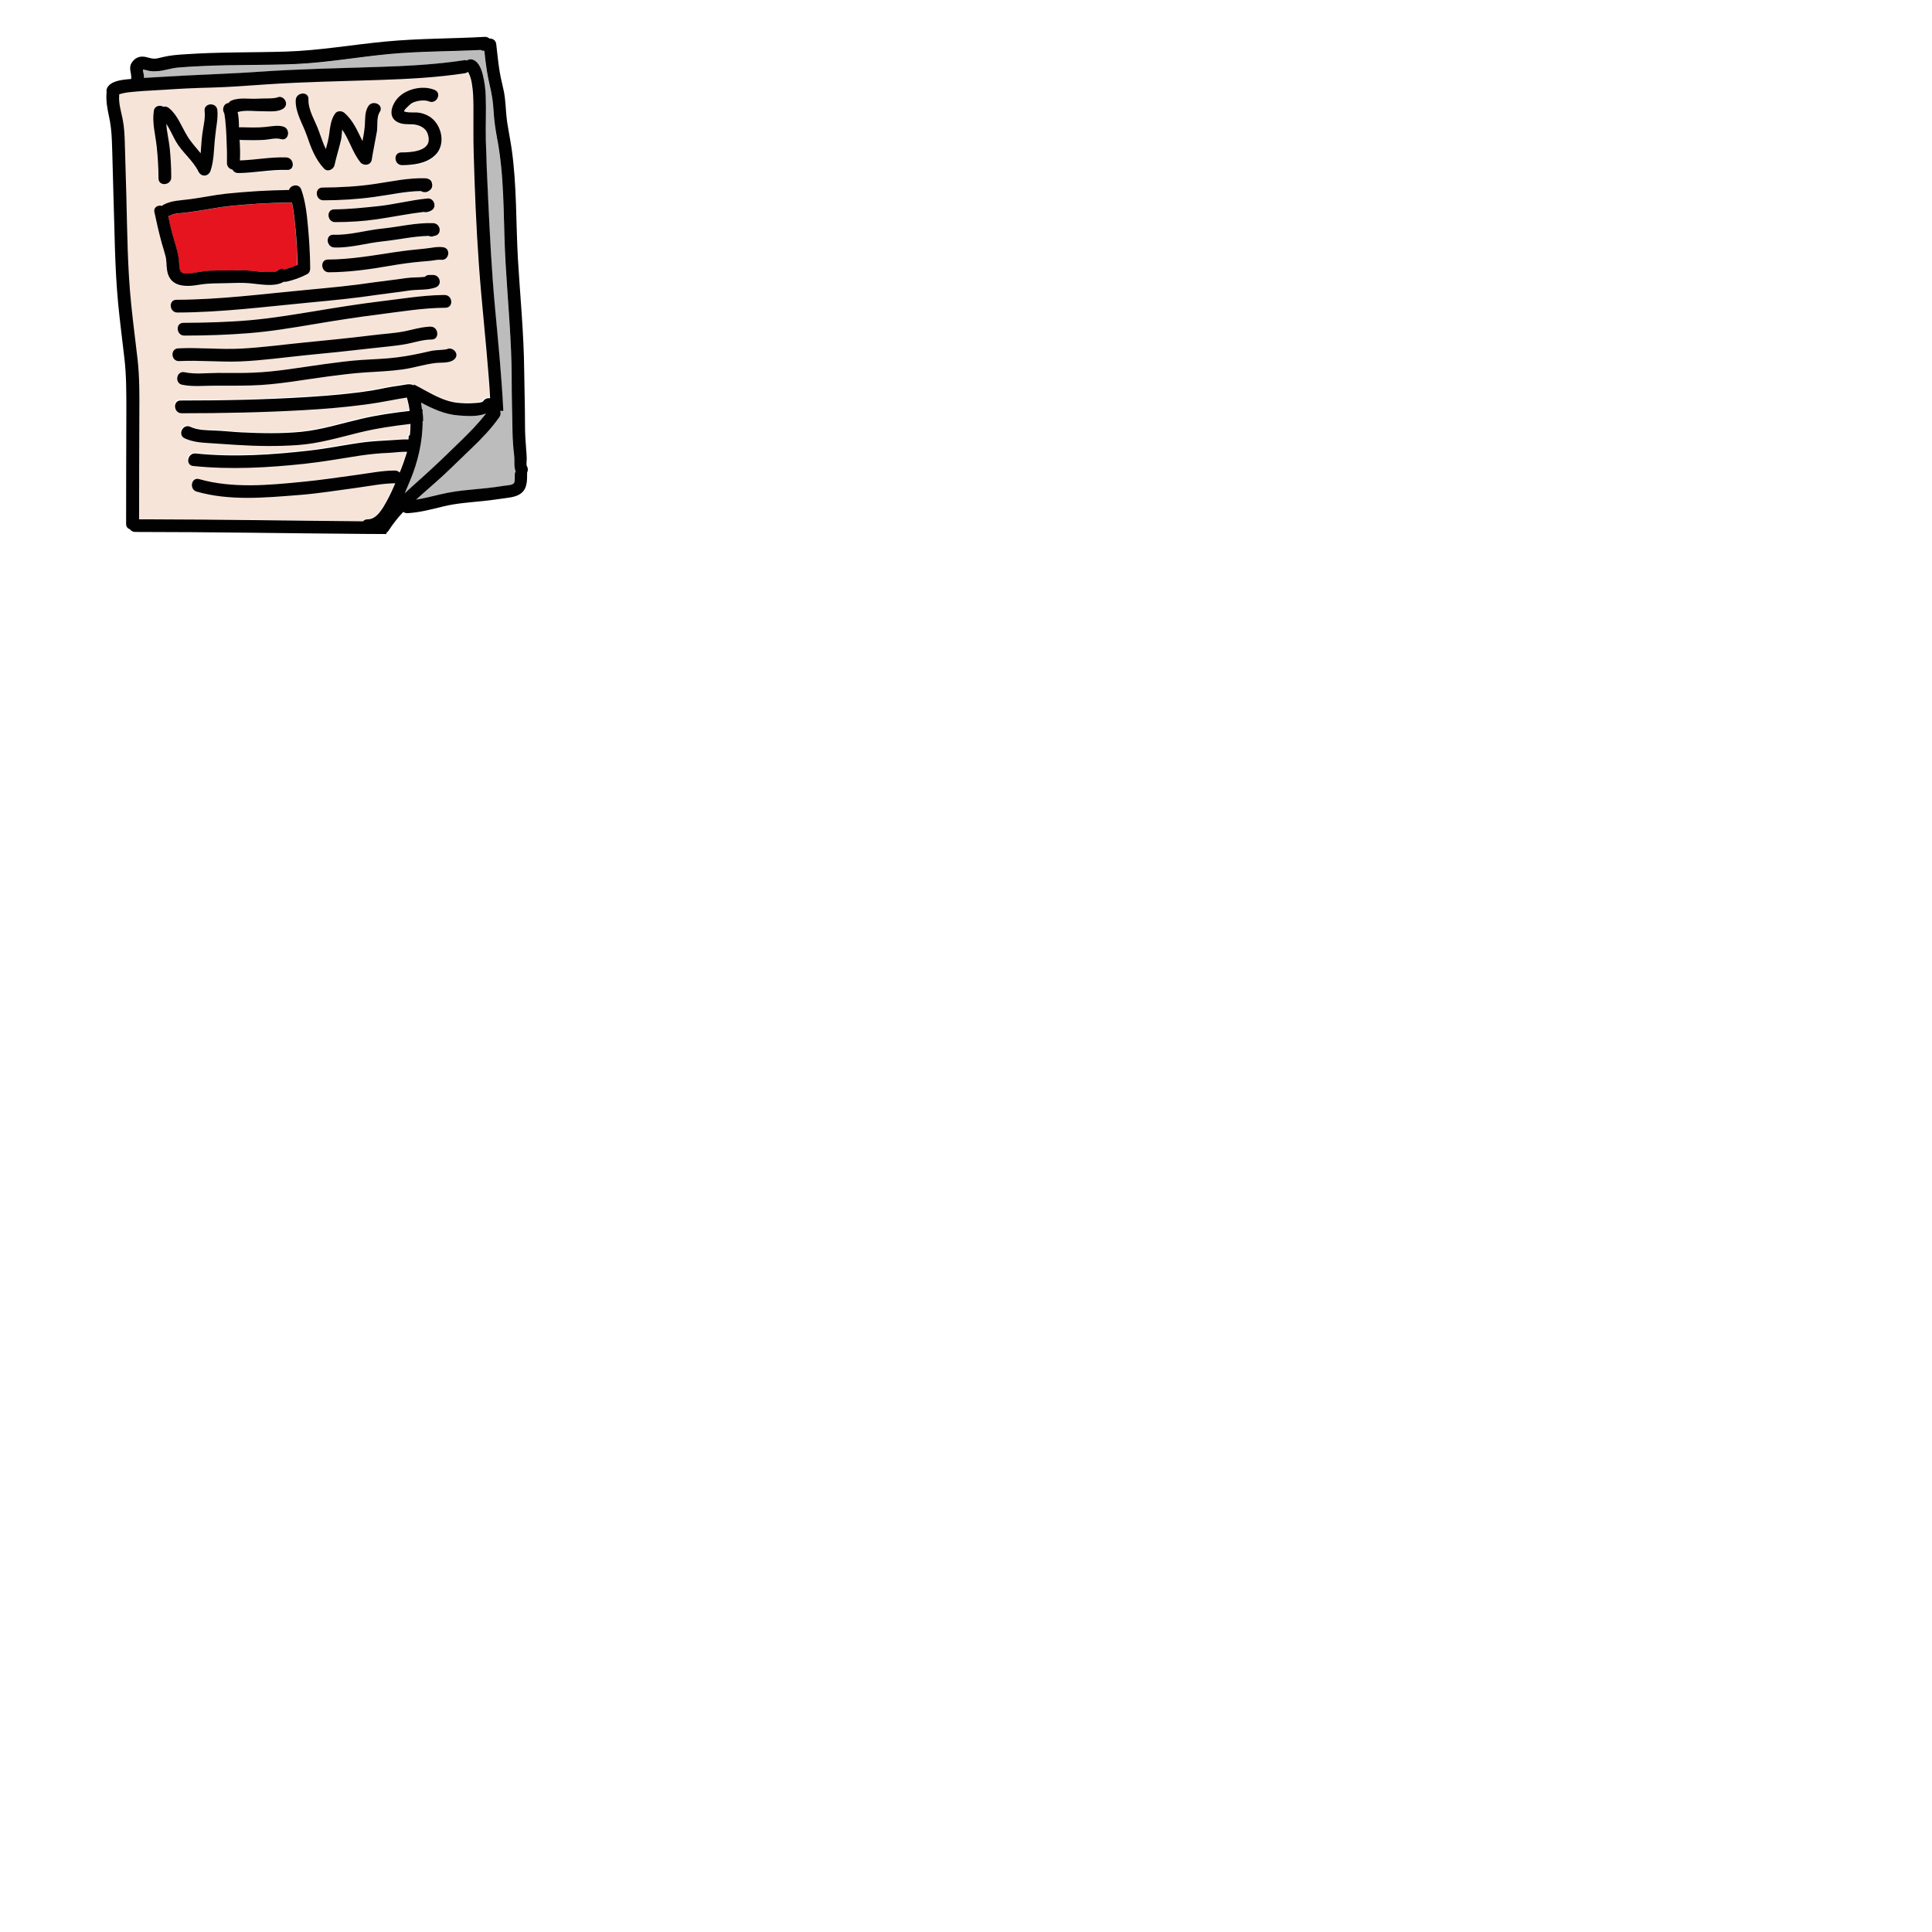 <svg xmlns="http://www.w3.org/2000/svg" width="10" height="10" viewBox="0,0,500,500">
<g fill="none" fill-rule="nonzero" stroke="none" stroke-width="1" stroke-linecap="butt" stroke-linejoin="miter" stroke-miterlimit="10" stroke-dasharray="" stroke-dashoffset="0" font-family="none" font-weight="none" font-size="none" text-anchor="none" style="mix-blend-mode: normal"><g transform="translate(0, -yOffset) scale(0.3,0.3)">
<path d="M421.3,325.2c-2.5,-32.4 -6.2,-64.7 -8.5,-97.2c-2.3,-32.1 -3.6,-64.4 -4.5,-96.6c-0.4,-13.5 -0.1,-27 -0.2,-40.5c0,-6.2 -0.2,-12.6 -1.3,-18.7c-0.5,-2.6 -1,-5.1 -2,-7.6c-0.4,-1 -0.8,-1.9 -1.3,-2.8c-0.7,0.6 -1.6,1 -2.8,1.2c-24.3,3.7 -49.3,4.9 -73.9,5.8c-32.4,1.1 -64.9,1.6 -97.3,3.8c-16.2,1.1 -32.3,2.5 -48.5,2.8c-13,0.3 -25.9,0.9 -38.9,1.8c-8,0.6 -16,0.8 -24,1.5c-4,0.4 -8.1,0.7 -12.1,1.5c-1.2,0.2 -2.4,0.6 -3.5,1c0.1,0.4 0.1,0.9 0,1.3c-0.5,6.8 1.7,13.5 3,20c1.4,7 1.7,14.1 1.9,21.2c0.4,15.1 0.9,30.2 1.3,45.3c0.9,31.2 1,62.4 4.2,93.5c1.6,15.8 3.7,31.6 5.5,47.4c1.7,15.2 1.5,30.7 1.5,45.9c-0.1,30.7 -0.2,61.3 -0.2,92c2.7,0 5.3,0 8,0c61.7,0.1 123.5,1.2 185.2,1.7c0.8,-1.1 2.1,-1.8 3.9,-1.7c8,0.2 13.4,-10 16.7,-16c2.7,-4.9 4.9,-10 7.2,-15.1c-11.2,0.1 -22.1,2.4 -33.2,3.9c-16.5,2.2 -32.9,4.9 -49.5,6.2c-29.2,2.4 -59.9,5.4 -88.6,-2.9c-6.8,-1.9 -4.7,-12.8 2.1,-10.8c28.7,8.3 60.1,5.2 89.5,2.3c15.9,-1.5 31.7,-4.1 47.5,-6.1c10.5,-1.4 20.7,-3.5 31.2,-3.6c0.1,0 0.2,0 0.3,0h0.3c1.8,0 3.2,0.7 4.2,1.8c2.4,-5.7 4.5,-11.9 6,-18.4c-5.4,-0.3 -11,0.7 -16.4,0.9c-8.3,0.3 -16.5,1.1 -24.6,2.4c-15.8,2.4 -31.5,5.3 -47.4,7c-32,3.4 -64.1,5.2 -96.1,1.9c-7.1,-0.7 -4.9,-11.5 2.1,-10.8c32.8,3.4 66.2,1.1 98.9,-2.6c15.9,-1.8 31.5,-5.2 47.4,-7.2c7.7,-1 15.4,-1.2 23.1,-1.7c4.7,-0.3 9.5,-0.8 14.2,-0.6c0,-0.6 0.1,-1.2 0.1,-1.9c0.1,-0.5 0.1,-1.1 0.2,-1.6c0.3,0 0.6,0 0.9,0c0.3,-3.3 0.5,-6.6 0.5,-9.9c-15,1.7 -29.7,3.9 -44.4,7.5c-17.5,4.3 -34.5,9.4 -52.5,10.7c-17.7,1.2 -35.5,1 -53.2,-0.1c-8.1,-0.5 -16.1,-1.1 -24.2,-1.6c-7.1,-0.4 -14,-1.1 -20.5,-4.1c-6.4,-3 -1.5,-12.8 4.9,-9.9c6.5,3 13.9,2.9 20.8,3.2c7.8,0.4 15.6,1.3 23.4,1.6c17.2,0.9 34.6,1.2 51.7,-0.5c17.6,-1.7 34.4,-7.2 51.6,-11.2c13.8,-3.2 27.7,-5.2 41.7,-6.8c-0.5,-3.9 -1.3,-7.8 -2.4,-11.5c-0.1,0 -0.2,0 -0.3,0c-1,0.2 -2,0.3 -3,0.5c-2.9,0.4 -5.7,1 -8.5,1.5c-8.3,1.6 -16.6,3 -25,4.1c-17.3,2.3 -34.6,3.7 -52,4.7c-35.2,2 -70.3,2.7 -105.5,2.7c-7.1,0 -7.9,-11 -0.8,-11c36.5,0 72.9,-0.7 109.4,-3c18.5,-1.2 37.1,-2.7 55.4,-5.6c7.9,-1.2 15.8,-3.3 23.7,-4.2c3.6,-0.4 8.9,-2.4 12.4,-0.3c0.1,0 0.1,0.1 0.2,0.1v-0.9c0.1,0 0.2,0.1 0.2,0.1c12.1,6.1 24.1,14.5 37.9,15.8c4.2,0.4 8.5,0.6 12.7,0.3c1.7,-0.1 8.2,-0.3 9,-1.6c1.4,-2.4 3.8,-3 6,-2.6c0.1,-5.6 -0.3,-11.6 -0.8,-17.7zM384.4,265.5c-19.3,0.1 -38.6,3.4 -57.8,5.8c-18.7,2.4 -37.3,5.4 -55.9,8.4c-18.5,3 -37,6.1 -55.7,7.7c-18.6,1.5 -37.3,2.1 -55.9,2.1c-7.1,0 -7.9,-11 -0.8,-11c19.3,0 38.6,-0.5 57.9,-2.3c18.7,-1.7 37.2,-4.8 55.7,-7.8c18.6,-3.1 37.2,-6.1 56,-8.4c17.9,-2.2 35.8,-5.2 53.8,-5.5c0.2,0 0.4,0 0.7,0h1.3c6.9,0 7.8,10.9 0.7,11zM380.3,224.1c-2.2,-0.4 -5.6,0.4 -8.1,0.8c-3,0.4 -6,0.5 -9,0.8c-8.7,0.8 -17.4,2 -26.1,3.5c-17.7,3.1 -35.4,5.6 -53.4,5.7c-7.1,0 -7.9,-10.9 -0.8,-11c19.4,-0.1 38.1,-3.4 57.2,-6.3c8.7,-1.3 17.4,-2.3 26.2,-3.1c5.2,-0.5 10.8,-2 16.1,-1.2c7,1.1 4.9,11.9 -2.1,10.8zM372.4,181.2c-1.6,0.9 -2.8,1.4 -4.7,1.6c-0.8,0.1 -1.5,0 -2.1,-0.2c-13.6,1.6 -27.2,4.4 -40.7,6.4c-11.8,1.8 -23.9,2.4 -35.8,2.4c-7.1,0 -7.9,-11 -0.8,-11c12.6,0 24.8,-1.4 37.3,-2.7c14.6,-1.5 28.8,-5.2 43.3,-6.7c5.3,-0.3 8.3,7.4 3.5,10.2zM374.6,203.5c-1.7,0.8 -3.4,0.7 -4.8,0c-13.2,0.3 -26.2,3.3 -39.4,4.7c-14,1.5 -27.8,5.8 -42,5.3c-7,-0.2 -7.9,-11.2 -0.8,-11c14.2,0.5 28,-3.9 42,-5.3c14.7,-1.5 29.1,-5.1 44,-4.7c6.8,0.2 8,10.2 1,11zM370.5,164.4l0.1,-0.2c-2.1,2 -5.3,1.9 -7.4,0.6c-13.6,0.2 -26.9,3.3 -40.3,5.1c-14.6,2 -29.1,2.9 -43.8,2.9c-7.1,0 -7.9,-11 -0.8,-11c15.3,0 30.6,-0.9 45.7,-3.2c14.3,-2.2 28.5,-5.3 43,-4.8c2.3,0.1 5,1.1 5.6,3.7c0,0.2 0.1,0.3 0.1,0.5c0.6,2.5 0,4.8 -2.2,6.4zM345.3,82.8c7.7,-6.5 20.5,-9 29.8,-5c6.5,2.8 1.6,12.6 -4.9,9.9c-4.1,-1.7 -11.6,-0.6 -15.3,1.8c-0.9,0.6 -7.6,6.3 -6,6.9c4.3,1.5 9.7,0.2 14.2,1.3c5.7,1.4 10.3,4.1 13.6,9c5.9,8.7 6.1,21.6 -2.3,28.8c-7.2,6.2 -18.1,7.4 -27.2,7.5c-7.1,0.1 -7.9,-10.9 -0.8,-11c7.9,-0.1 24.8,-0.7 23.7,-12.3c-0.6,-6.5 -4.3,-9.9 -10.3,-11.4c-4.8,-1.2 -9.8,0 -14.6,-1.6c-12.3,-4.5 -7,-17.9 0.1,-23.9zM255.2,86.4c0.3,-7 11.3,-7.9 11,-0.8c-0.4,9.8 5.9,18.8 9.1,27.8c1.7,5 3.4,10.3 5.9,15.2c1.2,-4.1 2.2,-8.1 2.8,-12.3c0.9,-6.5 1.4,-13 5.3,-18.5c1.8,-2.5 5.7,-2.3 7.8,-0.5c7.7,6.7 11.4,15.7 15.7,24.4c0.9,-4.3 1.7,-8.7 2,-13.1c0.4,-5.6 -0.2,-12.1 3,-17c3.8,-5.8 13.8,-1 9.9,4.9c-3,4.6 -1.6,11.9 -2.5,17.1c-1.4,8.1 -3.1,16.1 -4.4,24.1c-0.8,5 -7.2,5.6 -10,2c-6.6,-8.4 -9.4,-19.3 -15.5,-28c-0.4,3.1 -0.4,6.3 -1,8.9c-1.6,7.3 -4,14.4 -5.6,21.7c-0.8,3.8 -6,6.2 -9,3.1c-7.5,-8 -11.3,-18.3 -14.9,-28.5c-3.5,-9.9 -10.1,-19.6 -9.6,-30.5zM197.4,89.1c0.6,-1 1.5,-1.8 2.8,-2.3c7.5,-2.9 15.2,-0.9 23,-1.5c3.1,-0.3 6.2,-0.1 9.3,-0.2c1.5,-0.1 3,-0.1 4.5,-0.3c0.4,0 2.6,-0.8 1.4,0c5.9,-4 12,5.2 6.2,9.1c-4.6,3.1 -12.4,2.2 -17.7,2.3c-6.7,0 -15.1,-1.4 -21.7,0.7c1.1,4.2 1.2,9.4 1.2,13.2c0.4,-0.1 0.9,-0.2 1.4,-0.1c7.3,0.1 14.4,0.5 21.6,-0.3c4.8,-0.5 10.4,-1.7 15.2,-0.3c6.7,2 4.7,12.9 -2.1,10.8c-4.5,-1.4 -10,0.4 -14.6,0.7c-6.5,0.4 -12.8,0.1 -19.3,0.1c-0.6,0 -1.2,-0.1 -1.7,-0.3c0.3,6 0.6,12 0.3,17.9c13.3,-0.4 26.5,-3.1 39.9,-2.6c7,0.3 7.9,11.2 0.8,11c-14.1,-0.5 -27.9,2.5 -42,2.7c-2.4,0 -4.1,-1.2 -5,-2.9c-2.7,-0.6 -5.2,-2.8 -4.8,-6.3c0,-0.2 0,-0.1 0,-0.1c0,-0.1 0,-0.3 0,-0.6c0,-0.8 0,-1.7 0,-2.5c0,-1.9 0,-3.8 0,-5.7c-0.1,-4.8 -0.2,-9.5 -0.5,-14.2c-0.2,-4.6 -0.5,-9.2 -1,-13.7c-0.2,-1.7 -0.4,-3.4 -0.7,-5c-0.1,-0.3 -0.1,-0.4 -0.1,-0.4c0,0 -0.1,-0.1 -0.1,-0.3c-2.2,-3.5 -0.5,-8.7 3.7,-8.9zM132.6,95.6c0.7,-4.4 5.2,-5.2 8.2,-3.5c1.5,-0.4 3.2,-0.2 4.8,1.1c7.3,5.8 10.9,15.9 15.6,23.7c3.4,5.6 7.7,10.3 11.8,15.3c0.5,-5.2 0.7,-10.5 1.3,-15.7c0.9,-6.7 2.9,-14 2.1,-20.8c-0.8,-7.1 10.1,-7.9 11,-0.8c0.8,7.2 -1.2,15 -2.1,22.1c-1.3,10 -0.8,20.3 -4,30c-1.8,5.4 -8.1,5.9 -10.6,0.8c-4.8,-9.7 -13.9,-16.4 -19.3,-25.7c-2.7,-4.7 -5.1,-10.6 -8.4,-15.4c0.5,7 2.3,14.2 3,20.8c0.8,8.1 1.3,16.2 1.3,24.4c0,0.1 0,0.2 0,0.3v0.8c0,7.1 -11,7.9 -11,0.8c0,-9.3 -0.5,-18.6 -1.6,-27.9c-0.8,-9.8 -3.7,-20.3 -2.1,-30.3zM142.8,221.2c-1,-3.8 -2.3,-7.6 -3.3,-11.4c-2.4,-8.8 -4.4,-17.7 -6.3,-26.6c-0.9,-4.3 3.1,-6.3 6.5,-5.4c0.3,-0.3 0.7,-0.6 1.2,-0.9c7.1,-3.9 15.5,-3.8 23.3,-4.9c10.6,-1.5 21,-3.8 31.7,-4.8c17.7,-1.8 35.6,-3 53.4,-3.1c1.3,-4.4 8.6,-5.8 10.6,-0.4c3.7,10.1 4.8,21.3 5.8,32c1.2,12 1.8,24 1.8,36.1c0,1.8 -0.6,4 -2.4,5c-5.7,3.1 -11.6,5.2 -17.9,6.6c-0.9,0.2 -1.7,0.2 -2.5,0.1c-7.8,4.8 -21.1,2 -29.1,1.3c-6.7,-0.6 -13.5,-0.3 -20.3,-0.1c-7.7,0.2 -15.5,0 -23.2,1.3c-11.9,2.1 -25.9,2.4 -28.1,-12.6c-0.5,-4.2 -0.2,-8.4 -1.2,-12.2zM152.2,258.5c37.8,-0.1 75.4,-5 113,-8.6c19.3,-1.8 38.6,-3.6 57.8,-6.5c9.1,-1.4 18.2,-2.2 27.3,-3.6c5.3,-0.8 10.9,-0.4 16.3,-1.1c0.8,-1 2,-1.6 3.7,-1.6h3.3c6.1,0 8.4,8.5 2.2,10.7c-7.6,2.7 -15.4,1.5 -23.2,2.7c-8.9,1.4 -17.9,2.2 -26.8,3.6c-19.2,2.9 -38.5,4.8 -57.8,6.6c-38.2,3.6 -76.4,8.6 -114.9,8.7c-7.1,0.1 -7.9,-10.9 -0.9,-10.9zM153.6,300.5c18.2,-1 36.5,1.2 54.7,0.2c18.3,-1 36.6,-3.5 54.8,-5.3c19.4,-1.9 38.7,-3.8 58,-6.2c9.2,-1.1 18.6,-1.6 27.8,-3.4c7,-1.4 13.4,-3.6 20.5,-3.9c0.3,0 0.5,-0.1 0.8,-0.1h1.2c7.1,0 7.9,11 0.8,11c-8.5,0 -16.1,3 -24.4,4.3c-9.2,1.5 -18.6,2.2 -27.9,3.3c-18.7,2.2 -37.4,4.1 -56.1,5.9c-18.8,1.9 -37.7,4.6 -56.7,5.4c-17.6,0.7 -35.3,-1.2 -52.9,-0.3c-6.9,0.5 -7.7,-10.5 -0.6,-10.9zM392.1,309.6c-4.1,4.1 -11.6,3 -16.9,3.6c-9.4,1.2 -18.7,4.3 -28.1,5.5c-10.8,1.5 -21.6,1.9 -32.5,2.6c-10.8,0.7 -21.5,2.1 -32.1,3.5c-21.8,2.9 -43.5,7.1 -65.6,7.7c-10.6,0.3 -21.2,0.2 -31.9,0.2c-9.2,0 -19.1,1.2 -28.1,-0.8c-6.9,-1.5 -4.8,-12.3 2.1,-10.8c9.2,2 19.6,0.6 28.9,0.6c10,0 20,0.1 30,-0.2c20.8,-0.8 41.2,-4.6 61.8,-7.4c10.7,-1.4 21.4,-2.9 32.1,-3.6c10.2,-0.7 20.4,-1 30.5,-2.2c9.8,-1.2 19.5,-3.3 29.1,-5.5c2.6,-0.6 5.3,-0.7 8,-0.9c1.4,-0.1 2.9,-0.2 4.3,-0.4c2,-0.3 1.7,-0.9 0,0.9c5.1,-5.1 13.4,2.2 8.4,7.2z" fill="#f7e4d9"></path><path d="M395.5,358.4c-11.8,-0.9 -22.1,-5.8 -32.3,-11.1c0.3,1.8 0.6,3.7 0.8,5.6c0.3,0.2 0.6,0.6 0.8,0.9c-0.3,0.4 -0.4,0.9 -0.3,1.5c0.4,2.6 0.5,5.2 0.6,7.8c-0.1,0.1 -0.3,0.2 -0.5,0.3c0.1,17.5 -4.3,35.6 -10.7,50.9c-1.6,3.7 -3.1,7.5 -4.7,11.2c7.6,-7.2 15.6,-14 23.4,-21.2c8.7,-8.1 17.1,-16.4 25.7,-24.6c7.3,-7 14.4,-14.3 20.6,-22.3c0,-0.2 0.1,-0.4 0.2,-0.6c-7.3,2.9 -16.9,2.1 -23.6,1.6z" fill="#bcbcbc"></path><path d="M444.7,406.8c-1.8,-4.5 -0.8,-9.1 -1.3,-13.9c-0.8,-6.7 -1.3,-13.5 -1.4,-20.3c-0.3,-15.4 -0.7,-30.7 -0.7,-46.1c-0.1,-32.8 -3.2,-65.4 -5.2,-98.1c-1.9,-32.4 -0.8,-64.8 -5.4,-97c-1.2,-8.2 -3,-16.3 -4,-24.5c-0.9,-7.3 -1,-14.6 -2.1,-21.9c-1.2,-8 -3.5,-15.7 -4.7,-23.7c-0.9,-5.8 -1.5,-11.7 -2.2,-17.5c-1.2,0.2 -2.3,0 -3.1,-0.6c-26.2,1.3 -52.6,1.1 -78.7,3.5c-26.9,2.5 -53.6,7.4 -80.6,8.6c-26.9,1.2 -53.9,0.5 -80.9,1.8c-7,0.3 -14,0.8 -21,1.3c-6,0.5 -11.9,2.8 -17.9,3.1c-2.6,0.1 -5.1,0.2 -7.7,-0.4c-1.3,-0.3 -2.5,-0.7 -3.8,-0.9c-0.4,0 -0.6,0 -0.8,0c-0.1,1.3 0.5,3.1 0.7,4.1c0.2,1 0.2,2 0.2,3c5.1,-0.3 10.2,-0.6 15.4,-0.9c28.5,-1.8 56.9,-2.5 85.4,-4.5c33,-2.3 66.2,-2.9 99.3,-4c25.2,-0.9 50.9,-2 75.8,-5.8c1,-0.2 1.9,-0.1 2.6,0.2c1.4,-1 3.2,-1.4 5.2,-0.7c5.1,1.8 7.3,8.2 8.6,13.1c1.5,5.9 2.3,12 2.5,18.1c0.5,12.7 -0.2,25.4 0.1,38.1c0.3,16.1 1.1,32.2 1.9,48.3c1.5,32.4 3.1,64.7 6.1,97c2.7,29.4 5.7,58.9 7.1,88.4h-2.8c0.7,1.7 0.6,3.7 -0.8,5.6c-7,9.8 -15.4,18.5 -24.1,26.9c-8.2,7.8 -16.2,15.8 -24.5,23.5c-7.4,6.9 -15.4,13.5 -23,20.5c6.8,-1.1 13.5,-2.8 20.3,-4.4c8.7,-2 17.2,-3.2 26.1,-4.1c9.7,-0.9 19.5,-1.9 29.1,-3.4c2.1,-0.3 8.2,-0.3 9.1,-2.8c0.7,-1.9 0.3,-4.5 0.3,-6.5c0,-1.3 0.3,-2.3 0.9,-3.1z" fill="#bcbcbc"></path><path d="M254.9,198.2c-0.8,-7.7 -1.4,-15.7 -3.2,-23.4c-17.8,0.1 -35.6,1.2 -53.3,3c-9.9,1 -19.7,3.1 -29.6,4.5c-4,0.6 -8,1.2 -12.1,1.6c-3.2,0.3 -6.8,0.5 -9.7,2c-0.7,0.4 -1.3,0.6 -2,0.7c1.4,6.5 2.9,13.1 4.8,19.5c2,6.7 4,13.2 4.6,20.2c0.4,5.1 0,10 6.2,9.8c5.1,-0.1 10,-1.4 15,-2c7.4,-0.9 15.2,-0.5 22.6,-0.7c5.8,-0.2 11.6,-0.3 17.4,0.2c4.8,0.4 9.7,1 14.5,1.1c2.2,0 8,0.2 9,-0.9c1.8,-2.1 4.2,-2.2 6.1,-1.3c3.8,-0.9 7.6,-2.1 11.1,-3.7c0.1,-10.3 -0.4,-20.5 -1.4,-30.6z" fill="#e6141e"></path><path d="M454.7,407.7c0.8,-1.6 1,-3.5 -0.1,-5.4c-0.8,-1.5 -0.2,-4.9 -0.2,-6.5c0,-2.8 -0.3,-5.5 -0.5,-8.2c-0.6,-7 -1,-14 -1,-21.1c0,-15.6 -0.5,-31.2 -0.7,-46.8c-0.3,-32.1 -3.5,-64.1 -5.4,-96.1c-1.8,-31.8 -0.9,-63.4 -5.4,-95c-1.1,-7.6 -2.6,-15 -3.8,-22.6c-1.1,-7.2 -1.2,-14.6 -2.1,-21.9c-0.9,-7.4 -3.2,-14.5 -4.4,-21.9c-1.3,-7.9 -2.1,-16 -3,-24c-0.4,-3.6 -3.2,-5.1 -5.8,-4.9c-1.1,-1 -2.6,-1.6 -4.1,-1.5c-28.4,1.6 -56.9,1.3 -85.2,4c-28.8,2.7 -57.3,7.8 -86.3,8.7c-28.9,0.9 -57.8,0.3 -86.6,2.3c-6.7,0.4 -13.4,0.9 -19.9,2.5c-2.5,0.6 -5.3,1.5 -7.9,1.3c-2.5,-0.2 -4.9,-1.2 -7.4,-1.6c-5,-0.8 -8.9,1.2 -11.5,5.5c-2.6,4.3 0.2,8.8 -0.2,13.1c0,0.2 0,0.3 0,0.5c-6.2,0.6 -15.1,1.1 -19.4,5.8c-0.6,0.6 -1.1,1.3 -1.4,2.1c-0.6,1.3 -0.6,2.5 -0.4,3.6c-0.1,0.3 -0.1,0.5 -0.1,0.8c-0.5,6.7 0.6,12.9 2,19.4c1.6,7.1 2.3,13.9 2.6,21.1c0.6,15.1 0.8,30.1 1.3,45.2c1.1,31.9 1.1,63.7 4.1,95.4c1.5,15.8 3.6,31.6 5.4,47.4c1.8,15.2 1.7,30.7 1.7,46c-0.1,32.3 -0.2,64.7 -0.2,97c0,2.6 1.4,4.1 3.2,4.6c1,1.4 2.5,2.4 4.7,2.4c66.2,0 132.3,1.2 198.5,1.7c6,0.1 12.1,0.1 18.1,0.1v-1c0.7,-0.4 1.4,-1.1 1.9,-1.9c3.7,-5.8 8,-11.2 12.7,-16.2c0.9,0.7 2.2,1.2 3.7,1.1c10.6,-0.6 20.9,-3.4 31.2,-5.9c11.2,-2.7 22.7,-3.4 34.2,-4.6c5.5,-0.6 11,-1.3 16.4,-2.1c4.6,-0.7 9.6,-1 13.8,-3.1c7.4,-3.7 7.6,-11 7.5,-18.3c0.1,-0.2 0.1,-0.6 0,-1zM344.8,407.7c-1,-1.1 -2.4,-1.8 -4.2,-1.8h-0.3c-0.1,0 -0.2,0 -0.3,0c-10.6,0.1 -20.8,2.2 -31.2,3.6c-15.8,2.1 -31.6,4.6 -47.5,6.1c-29.3,2.9 -60.7,5.9 -89.5,-2.3c-6.8,-2 -8.9,8.9 -2.1,10.8c28.6,8.2 59.3,5.2 88.6,2.9c16.6,-1.3 33,-4 49.5,-6.2c11.1,-1.5 22,-3.8 33.2,-3.9c-2.2,5.1 -4.5,10.2 -7.2,15.1c-3.3,6 -8.7,16.2 -16.7,16c-1.8,0 -3.1,0.7 -3.9,1.7c-61.7,-0.5 -123.5,-1.6 -185.2,-1.7c-2.7,0 -5.3,0 -8,0c0,-30.7 0.1,-61.3 0.2,-92c0.1,-15.2 0.2,-30.7 -1.5,-45.9c-1.8,-15.8 -3.9,-31.6 -5.5,-47.4c-3.2,-31.1 -3.4,-62.3 -4.2,-93.5c-0.4,-15.1 -0.9,-30.2 -1.3,-45.3c-0.2,-7.1 -0.5,-14.2 -1.9,-21.2c-1.3,-6.5 -3.5,-13.3 -3,-20c0,-0.5 0,-0.9 0,-1.3c1.1,-0.4 2.3,-0.7 3.5,-1c4,-0.8 8,-1.2 12.1,-1.5c8,-0.7 16,-0.9 24,-1.5c13,-0.9 25.9,-1.5 38.9,-1.8c16.2,-0.4 32.3,-1.7 48.5,-2.8c32.4,-2.2 64.8,-2.7 97.3,-3.8c24.5,-0.8 49.6,-2.1 73.9,-5.8c1.1,-0.2 2,-0.6 2.8,-1.2c0.5,0.9 0.9,1.9 1.3,2.8c1,2.4 1.6,5 2,7.6c1.1,6.2 1.2,12.5 1.3,18.7c0.1,13.5 -0.2,27 0.2,40.5c0.9,32.2 2.2,64.5 4.5,96.6c2.3,32.4 6,64.8 8.5,97.2c0.5,6 0.9,12.1 1.2,18.2c-2.2,-0.4 -4.6,0.3 -6,2.6c-0.8,1.3 -7.3,1.5 -9,1.6c-4.2,0.3 -8.5,0.1 -12.7,-0.3c-13.8,-1.3 -25.8,-9.7 -37.9,-15.8c-0.1,0 -0.2,-0.1 -0.2,-0.1v0.9c-0.1,0 -0.1,-0.1 -0.2,-0.1c-3.4,-2 -8.7,-0.1 -12.4,0.3c-7.9,0.9 -15.8,2.9 -23.7,4.2c-18.4,2.9 -36.9,4.4 -55.4,5.6c-36.5,2.3 -72.9,3 -109.4,3c-7.1,0 -6.2,11 0.8,11c35.2,0 70.4,-0.7 105.5,-2.7c17.4,-1 34.7,-2.4 52,-4.7c8.4,-1.1 16.7,-2.5 25,-4.1c2.8,-0.5 5.6,-1.1 8.5,-1.5c1,-0.2 2,-0.3 3,-0.5c0.1,0 0.2,0 0.3,0c1.1,3.7 1.9,7.6 2.4,11.5c-14,1.6 -27.9,3.6 -41.7,6.8c-17.2,4 -34,9.4 -51.6,11.2c-17.1,1.7 -34.6,1.3 -51.7,0.5c-7.8,-0.4 -15.6,-1.3 -23.4,-1.6c-7,-0.3 -14.4,-0.2 -20.8,-3.2c-6.4,-3 -11.3,6.9 -4.9,9.9c6.5,3 13.4,3.7 20.5,4.1c8.1,0.5 16.1,1.1 24.2,1.6c17.7,1.1 35.5,1.4 53.2,0.1c18,-1.3 35.1,-6.4 52.5,-10.7c14.7,-3.6 29.5,-5.8 44.4,-7.5c0,3.3 -0.2,6.6 -0.5,9.9c-0.3,0 -0.6,0 -0.9,0c-0.1,0.5 -0.1,1.1 -0.2,1.6c0,0.6 -0.1,1.2 -0.1,1.9c-4.7,-0.2 -9.5,0.3 -14.2,0.6c-7.7,0.5 -15.4,0.8 -23.1,1.7c-15.9,2 -31.5,5.4 -47.4,7.2c-32.7,3.8 -66,6 -98.9,2.6c-7,-0.7 -9.2,10.1 -2.1,10.8c32,3.3 64.2,1.5 96.1,-1.9c15.9,-1.7 31.6,-4.6 47.4,-7c8.2,-1.2 16.4,-2.1 24.6,-2.4c5.4,-0.2 11,-1.2 16.4,-0.9c-1.9,6 -4,12.2 -6.4,17.9zM349.2,425.5c1.6,-3.7 3.2,-7.5 4.7,-11.2c6.4,-15.3 10.8,-33.3 10.7,-50.9c0.2,-0.1 0.3,-0.2 0.5,-0.3c0,-2.6 -0.2,-5.2 -0.6,-7.8c-0.1,-0.6 0,-1.1 0.3,-1.5c-0.3,-0.3 -0.5,-0.6 -0.8,-0.9c-0.2,-1.9 -0.5,-3.7 -0.8,-5.6c10.2,5.4 20.5,10.2 32.3,11.1c6.7,0.5 16.3,1.3 23.5,-1.6c-0.1,0.2 -0.1,0.4 -0.2,0.6c-6.3,8 -13.3,15.2 -20.6,22.3c-8.5,8.2 -17,16.6 -25.7,24.6c-7.7,7.2 -15.7,14 -23.3,21.2zM443.6,416.3c-0.9,2.5 -7,2.4 -9.1,2.8c-9.7,1.6 -19.4,2.5 -29.1,3.4c-8.8,0.8 -17.4,2 -26.1,4.1c-6.8,1.6 -13.4,3.3 -20.3,4.4c7.6,-7 15.5,-13.6 23,-20.5c8.3,-7.7 16.3,-15.7 24.5,-23.5c8.7,-8.3 17.1,-17 24.1,-26.9c1.4,-1.9 1.5,-4 0.8,-5.6h2.8c-1.4,-29.5 -4.4,-59 -7.1,-88.4c-3,-32.3 -4.6,-64.6 -6.1,-97c-0.8,-16.1 -1.5,-32.2 -1.9,-48.3c-0.3,-12.7 0.4,-25.4 -0.1,-38.1c-0.2,-6.1 -1,-12.2 -2.5,-18.1c-1.2,-4.9 -3.5,-11.3 -8.6,-13.1c-2,-0.7 -3.8,-0.3 -5.2,0.7c-0.7,-0.3 -1.6,-0.4 -2.6,-0.2c-25,3.8 -50.6,5 -75.8,5.8c-33.1,1.1 -66.2,1.7 -99.3,4c-28.5,2 -56.9,2.7 -85.4,4.5c-5.1,0.3 -10.2,0.6 -15.4,0.9c0,-1 -0.1,-2 -0.2,-3c-0.2,-1 -0.8,-2.9 -0.7,-4.1c0.2,0 0.5,0 0.8,0c1.3,0.2 2.5,0.6 3.8,0.9c2.6,0.6 5,0.6 7.7,0.4c6,-0.3 11.9,-2.6 17.9,-3.1c7,-0.6 14,-1 21,-1.3c26.9,-1.3 53.9,-0.6 80.9,-1.8c27,-1.2 53.7,-6.1 80.6,-8.6c26.1,-2.4 52.5,-2.2 78.7,-3.5c0.9,0.6 1.9,0.9 3.1,0.6c0.6,5.8 1.3,11.7 2.2,17.5c1.2,8 3.5,15.8 4.7,23.7c1.1,7.3 1.1,14.6 2.1,21.9c1,8.2 2.9,16.3 4,24.5c4.6,32.2 3.4,64.6 5.4,97c1.9,32.7 5.1,65.3 5.2,98.1c0,15.4 0.4,30.7 0.7,46.1c0.1,6.8 0.6,13.6 1.4,20.3c0.6,4.9 -0.5,9.4 1.3,13.9c-0.5,0.8 -0.8,1.8 -0.8,3c-0.1,2.1 0.3,4.7 -0.4,6.6z" fill="#010101"></path><path d="M187.5,94.9c-0.8,-7 -11.8,-6.2 -11,0.8c0.8,6.7 -1.3,14.1 -2.1,20.8c-0.7,5.2 -0.8,10.5 -1.3,15.7c-4.1,-5 -8.5,-9.7 -11.8,-15.3c-4.7,-7.8 -8.3,-17.9 -15.6,-23.7c-1.6,-1.3 -3.3,-1.5 -4.8,-1.1c-3,-1.7 -7.5,-0.9 -8.2,3.5c-1.6,10 1.3,20.5 2.4,30.4c1,9.2 1.6,18.6 1.6,27.9c0,7.1 11,6.2 11,-0.8v-0.8c0,-0.1 0,-0.2 0,-0.3c0,-8.1 -0.5,-16.3 -1.3,-24.4c-0.7,-6.6 -2.5,-13.8 -3,-20.8c3.3,4.8 5.7,10.7 8.4,15.4c5.4,9.3 14.5,16 19.3,25.7c2.5,5.1 8.8,4.6 10.6,-0.8c3.2,-9.7 2.7,-20 4,-30c0.6,-7.2 2.6,-15 1.8,-22.2zM246.9,135.8c-13.4,-0.5 -26.6,2.2 -39.9,2.6c0.3,-5.9 0.1,-12 -0.3,-17.9c0.5,0.2 1.1,0.3 1.7,0.3c6.5,0.1 12.8,0.3 19.3,-0.1c4.6,-0.3 10.1,-2 14.6,-0.7c6.8,2.1 8.8,-8.8 2.1,-10.8c-4.7,-1.4 -10.4,-0.2 -15.2,0.3c-7.2,0.8 -14.4,0.4 -21.6,0.3c-0.5,0 -1,0.1 -1.4,0.1c-0.1,-3.8 -0.1,-9 -1.2,-13.2c6.6,-2 15,-0.6 21.7,-0.7c5.3,0 13.1,0.9 17.7,-2.3c5.9,-4 -0.3,-13.1 -6.2,-9.1c1.2,-0.8 -1,0 -1.4,0c-1.5,0.2 -3,0.2 -4.5,0.3c-3.1,0.1 -6.2,0 -9.3,0.2c-7.7,0.6 -15.5,-1.3 -23,1.5c-1.3,0.5 -2.2,1.3 -2.8,2.3c-4.2,0.2 -5.9,5.4 -3.8,8.7c0.1,0.2 0.1,0.3 0.1,0.3c0,0 0,0.1 0.1,0.4c0.3,1.7 0.5,3.3 0.7,5c0.5,4.6 0.8,9.1 1,13.7c0.2,4.7 0.4,9.5 0.5,14.2c0,1.9 0,3.8 0,5.7c0,0.8 0,1.7 0,2.5c0,0.3 0,0.4 0,0.6c0,-0.1 0,-0.1 0,0.1c-0.3,3.5 2.2,5.8 4.8,6.3c0.9,1.7 2.6,2.9 5,2.9c14.1,-0.1 27.9,-3.2 42,-2.7c7.2,0.5 6.3,-10.5 -0.7,-10.8zM317.7,91.6c-3.2,4.9 -2.6,11.4 -3,17c-0.4,4.4 -1.1,8.7 -2,13.1c-4.3,-8.7 -8,-17.8 -15.7,-24.4c-2.1,-1.8 -6,-1.9 -7.8,0.5c-3.9,5.4 -4.4,12 -5.3,18.5c-0.6,4.2 -1.7,8.3 -2.8,12.3c-2.4,-4.9 -4.1,-10.2 -5.9,-15.2c-3.1,-9 -9.4,-17.9 -9.1,-27.8c0.3,-7.1 -10.7,-6.2 -11,0.8c-0.4,10.9 6.2,20.6 9.6,30.6c3.5,10.2 7.3,20.5 14.9,28.5c3,3.2 8.2,0.7 9,-3.1c1.6,-7.3 3.9,-14.4 5.6,-21.7c0.6,-2.6 0.6,-5.8 1,-8.9c6.1,8.7 8.9,19.6 15.5,28c2.8,3.6 9.2,3 10,-2c1.3,-8.1 3,-16.1 4.4,-24.1c0.9,-5.2 -0.5,-12.6 2.5,-17.1c3.9,-6.1 -6,-10.9 -9.9,-5zM376.6,106.5c-3.3,-4.9 -7.9,-7.6 -13.6,-9c-4.6,-1.1 -9.9,0.2 -14.2,-1.3c-1.5,-0.5 5.2,-6.3 6,-6.9c3.7,-2.4 11.3,-3.5 15.3,-1.8c6.5,2.7 11.4,-7.1 4.9,-9.9c-9.3,-3.9 -22.1,-1.5 -29.8,5c-7.1,6 -12.4,19.4 -0.3,23.6c4.8,1.7 9.8,0.4 14.6,1.6c6,1.5 9.7,5 10.3,11.4c1.2,11.6 -15.8,12.3 -23.7,12.3c-7.1,0.1 -6.2,11 0.8,11c9.1,-0.1 20,-1.3 27.2,-7.5c8.7,-6.9 8.5,-19.7 2.5,-28.5zM265.7,195.5c-1,-10.7 -2.2,-21.9 -5.8,-32c-2,-5.5 -9.3,-4 -10.6,0.4c-17.8,0.2 -35.7,1.3 -53.4,3.1c-10.6,1.1 -21.1,3.4 -31.7,4.8c-7.9,1.1 -16.2,1 -23.3,4.9c-0.5,0.3 -0.9,0.6 -1.2,0.9c-3.4,-0.9 -7.4,1.1 -6.5,5.4c1.9,8.9 3.9,17.9 6.3,26.6c1.1,3.8 2.3,7.6 3.3,11.4c1,3.8 0.7,8.1 1.3,12c2.2,15 16.2,14.7 28.1,12.6c7.6,-1.3 15.4,-1.1 23.2,-1.3c6.8,-0.2 13.5,-0.5 20.3,0.1c8,0.7 21.3,3.5 29.1,-1.3c0.8,0.1 1.6,0.1 2.5,-0.1c6.3,-1.5 12.2,-3.5 17.9,-6.6c1.8,-1 2.4,-3.1 2.4,-5c-0.1,-11.9 -0.8,-23.9 -1.9,-35.9zM245.3,232.4c-1.9,-0.9 -4.3,-0.7 -6.1,1.3c-1,1.1 -6.8,0.9 -9,0.9c-4.8,0 -9.7,-0.6 -14.5,-1.1c-5.8,-0.5 -11.6,-0.3 -17.4,-0.2c-7.4,0.2 -15.2,-0.3 -22.6,0.7c-5,0.6 -9.9,1.9 -15,2c-6.2,0.2 -5.8,-4.7 -6.2,-9.8c-0.5,-7 -2.6,-13.5 -4.6,-20.2c-1.9,-6.4 -3.4,-13 -4.8,-19.5c0.7,-0.1 1.3,-0.3 2,-0.7c2.9,-1.6 6.5,-1.7 9.7,-2c4.1,-0.4 8,-1 12.1,-1.6c9.9,-1.4 19.7,-3.5 29.6,-4.5c17.7,-1.8 35.5,-2.9 53.3,-3c1.8,7.7 2.4,15.7 3.2,23.4c1,10.1 1.5,20.3 1.6,30.4c-3.7,1.8 -7.5,2.9 -11.3,3.9zM372.6,158c0,-0.2 -0.1,-0.3 -0.1,-0.5c-0.6,-2.5 -3.3,-3.6 -5.6,-3.7c-14.5,-0.5 -28.7,2.7 -43,4.8c-15.1,2.3 -30.4,3.1 -45.7,3.2c-7.1,0 -6.2,11 0.8,11c14.7,0 29.3,-0.9 43.8,-2.9c13.5,-1.8 26.7,-4.9 40.3,-5.1c2.1,1.3 5.3,1.5 7.4,-0.6l-0.1,0.2c2.3,-1.6 2.9,-3.9 2.2,-6.4zM368.9,171.2c-14.6,1.4 -28.8,5.2 -43.3,6.7c-12.5,1.3 -24.7,2.6 -37.3,2.7c-7.1,0 -6.2,11 0.8,11c12,0 24,-0.7 35.8,-2.4c13.6,-2 27.1,-4.8 40.7,-6.4c0.6,0.2 1.3,0.3 2.1,0.2c1.8,-0.2 3.1,-0.7 4.7,-1.6c4.8,-3 1.8,-10.7 -3.5,-10.2zM373.6,192.5c-14.9,-0.5 -29.3,3.2 -44,4.7c-14,1.4 -27.8,5.8 -42,5.3c-7.1,-0.2 -6.2,10.7 0.8,11c14.2,0.5 28,-3.9 42,-5.3c13.2,-1.4 26.2,-4.4 39.4,-4.7c1.4,0.7 3.1,0.8 4.8,0c7,-0.8 5.8,-10.8 -1,-11zM382.4,213.3c-5.3,-0.8 -10.8,0.7 -16.1,1.2c-8.8,0.8 -17.5,1.8 -26.2,3.1c-19.1,2.9 -37.8,6.2 -57.2,6.3c-7.1,0 -6.2,11 0.8,11c18,-0.1 35.7,-2.6 53.4,-5.7c8.6,-1.5 17.3,-2.7 26.1,-3.5c3,-0.3 6,-0.4 9,-0.8c2.5,-0.3 5.9,-1.1 8.1,-0.8c7,1.1 9.1,-9.7 2.1,-10.8zM373.6,237.2h-3.3c-1.7,0 -2.9,0.6 -3.7,1.6c-5.4,0.7 -10.9,0.3 -16.3,1.1c-9.1,1.4 -18.2,2.3 -27.3,3.6c-19.2,2.9 -38.5,4.7 -57.8,6.5c-37.6,3.5 -75.2,8.5 -113,8.6c-7.1,0 -6.2,11 0.8,11c38.4,-0.1 76.7,-5.1 114.9,-8.7c19.3,-1.8 38.6,-3.7 57.8,-6.6c8.9,-1.3 17.9,-2.2 26.8,-3.6c7.8,-1.2 15.6,-0.1 23.2,-2.7c6.2,-2.3 3.9,-10.8 -2.1,-10.8zM383.6,254.5h-1.3c-0.2,0 -0.4,0 -0.7,0c-18,0.3 -35.9,3.4 -53.8,5.5c-18.7,2.3 -37.4,5.3 -56,8.4c-18.5,3 -37,6.1 -55.7,7.8c-19.2,1.7 -38.6,2.2 -57.9,2.3c-7.1,0 -6.2,11 0.8,11c18.7,0 37.3,-0.6 55.9,-2.1c18.7,-1.5 37.2,-4.6 55.7,-7.7c18.6,-3.1 37.2,-6.1 55.9,-8.4c19.1,-2.4 38.4,-5.7 57.8,-5.8c7.2,-0.1 6.3,-11 -0.7,-11zM371.5,281.8h-1.2c-0.3,0 -0.6,0 -0.8,0.1c-7.1,0.4 -13.5,2.5 -20.5,3.9c-9.1,1.8 -18.5,2.2 -27.8,3.4c-19.3,2.4 -38.7,4.3 -58,6.2c-18.2,1.8 -36.5,4.3 -54.8,5.3c-18.3,1 -36.5,-1.1 -54.7,-0.2c-7.1,0.4 -6.2,11.3 0.8,11c17.6,-0.9 35.2,1 52.9,0.3c18.9,-0.8 37.8,-3.5 56.7,-5.4c18.7,-1.8 37.4,-3.7 56.1,-5.9c9.3,-1.1 18.6,-1.8 27.9,-3.3c8.3,-1.3 15.9,-4.3 24.4,-4.3c6.9,-0.1 6,-11.1 -1,-11.1zM383.9,302.4c1.8,-1.8 2,-1.1 0,-0.9c-1.4,0.2 -2.9,0.3 -4.3,0.4c-2.7,0.2 -5.4,0.3 -8,0.9c-9.6,2.2 -19.3,4.3 -29.1,5.5c-10.1,1.3 -20.4,1.5 -30.5,2.2c-10.8,0.7 -21.5,2.2 -32.1,3.6c-20.6,2.8 -41,6.6 -61.8,7.4c-10,0.4 -20,0.2 -30,0.2c-9.3,0 -19.8,1.4 -28.9,-0.6c-6.9,-1.5 -9,9.3 -2.1,10.8c9.1,1.9 18.9,0.8 28.1,0.8c10.6,0 21.2,0.1 31.9,-0.2c22,-0.6 43.7,-4.8 65.6,-7.7c10.7,-1.4 21.4,-2.8 32.1,-3.5c10.8,-0.7 21.7,-1.1 32.5,-2.6c9.5,-1.3 18.7,-4.4 28.1,-5.5c5.3,-0.7 12.9,0.5 16.9,-3.6c4.8,-5 -3.5,-12.3 -8.4,-7.2z" fill="#010101"></path></g></g>
</svg>